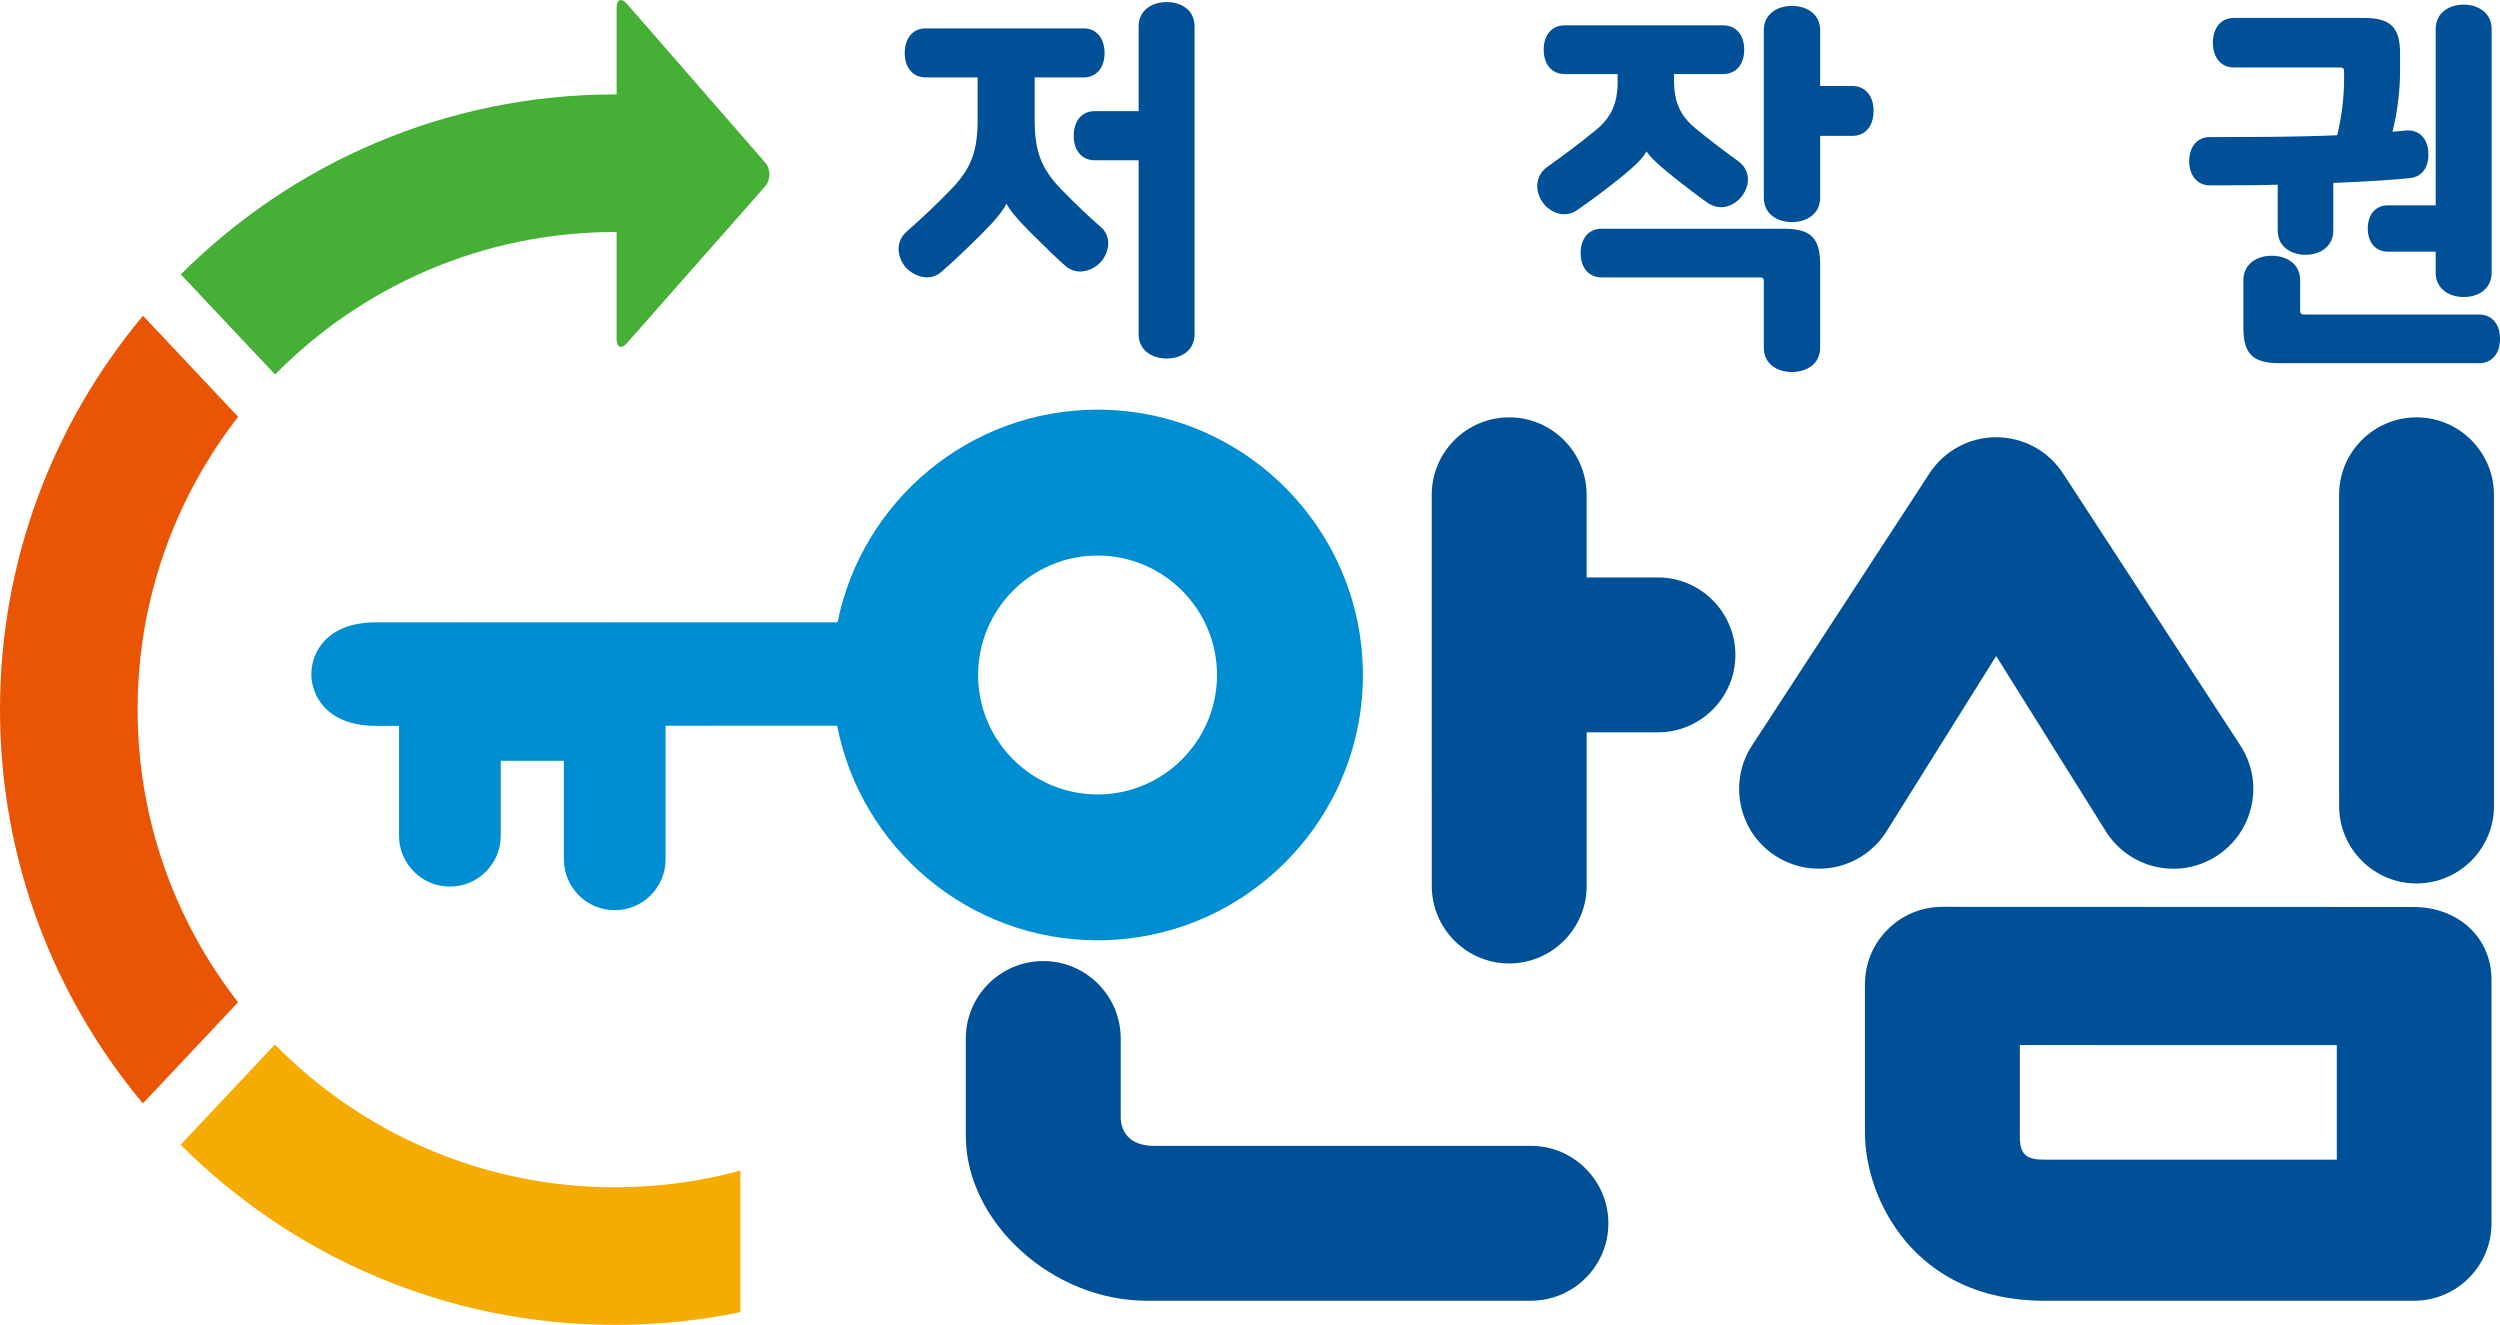 <?xml version="1.0" encoding="utf-8"?>
<!-- Generator: Adobe Illustrator 25.0.1, SVG Export Plug-In . SVG Version: 6.00 Build 0)  -->
<svg version="1.1" id="레이어_1" xmlns="http://www.w3.org/2000/svg" xmlns:xlink="http://www.w3.org/1999/xlink" x="0px"
	 y="0px" viewBox="0 0 594.82 315.22" style="enable-background:new 0 0 594.82 315.22;" xml:space="preserve">
<style type="text/css">
	.st0{fill:#005098;}
	.st1{fill:#008ED3;}
	.st2{fill:#F6AB00;}
	.st3{fill:#EA5504;}
	.st4{fill:#45B035;}
</style>
<g>
	<g>
		<g>
			<path class="st0" d="M277.61,85.3c-3.33,0-6.7-1.79-6.7-5.79V38.13h-10.46c-3.03,0-4.98-2.28-4.98-5.81
				c0-3.57,1.95-5.88,4.98-5.88h10.46V6.28c0-4,3.36-5.79,6.7-5.79c3.29,0,6.61,1.79,6.61,5.79V79.5
				C284.22,83.51,280.91,85.3,277.61,85.3z M220.57,65.99c-1.8,0-3.75-0.92-5.09-2.4c-1.99-2.29-2.57-6.05,0.27-8.52
				c3.73-3.27,7.15-6.53,10.47-9.94c4.83-5,6.38-9.04,6.38-16.62V18.42h-12.36c-3.02,0-4.98-2.27-4.98-5.79
				c0-3.57,1.96-5.88,4.98-5.88h37.59c3.02,0,4.98,2.31,4.98,5.88c0,3.52-1.96,5.79-4.98,5.79h-11.65v10.07
				c0,7.59,1.55,11.62,6.38,16.62c3.35,3.43,6.77,6.69,9.39,8.94c1.07,0.94,1.66,2.17,1.73,3.59c0.07,1.71-0.65,3.53-1.94,4.88
				c-1.3,1.3-3.07,2.08-4.74,2.08c-1.29,0-2.49-0.45-3.48-1.31c-1.93-1.69-4.54-4.19-8.49-8.13c-3.11-3.1-4.71-5.12-5.56-6.7
				c-0.85,1.68-2.44,3.72-5.7,6.98c-3.11,3.1-6.46,6.37-9.85,9.3C222.96,65.56,221.81,65.99,220.57,65.99z"/>
			<path class="st0" d="M426.36,88.51c-3.34,0-6.7-1.79-6.7-5.8V67.19c0-1.05-0.15-1.19-1.2-1.19h-37.41
				c-3.01,0-4.97-2.27-4.97-5.79c0-3.52,1.95-5.79,4.97-5.79h43.41c6.35,0,8.6,2.21,8.6,8.43v19.88
				C433.06,86.73,429.7,88.51,426.36,88.51z M426.36,52.84c-3.34,0-6.7-1.79-6.7-5.8V7.19c0-4,3.37-5.79,6.7-5.79
				c3.34,0,6.7,1.79,6.7,5.79v13.27h7.63c3.08,0,5.08,2.31,5.08,5.89c0,3.69-1.94,5.98-5.08,5.98h-7.63v14.72
				C433.06,51.04,429.7,52.84,426.36,52.84z M372.19,50.98c-1.9,0-3.91-1.09-5.12-2.79c-1.07-1.51-1.52-3.3-1.23-4.92
				c0.25-1.44,1.06-2.69,2.35-3.6c3.45-2.46,7.24-5.22,11.57-8.77c3.68-3.08,5.12-6.32,5.12-11.56v-1.72h-12.62
				c-3.03,0-4.97-2.28-4.97-5.8c0-3.51,1.95-5.79,4.97-5.79h37.76c3.02,0,4.98,2.27,4.98,5.79c0,3.53-1.96,5.8-4.98,5.8h-11.73v1.36
				c0,5.24,1.43,8.49,5.12,11.58c3.16,2.58,6.47,5.12,10.13,7.76c1.26,0.91,2.05,2.13,2.28,3.53c0.25,1.55-0.21,3.23-1.28,4.71
				c-1.29,1.72-3.17,2.74-5.04,2.74c-1.13,0-2.23-0.36-3.26-1.07c-2.06-1.44-5.24-3.86-8.95-6.84c-2.97-2.41-4.61-3.97-5.52-5.36
				c-0.95,1.65-2.74,3.44-5.89,6c-3.64,2.92-6.9,5.37-10.58,7.93C374.36,50.63,373.31,50.98,372.19,50.98z"/>
			<path class="st0" d="M542.37,86.41c-6.36,0-8.61-2.2-8.61-8.42V66.64c0-3.46,2.73-5.79,6.79-5.79c3.34,0,6.71,1.79,6.71,5.79
				v6.99c0,1.05,0.14,1.2,1.19,1.2h41.4c3.03,0,4.98,2.27,4.98,5.79c0,3.52-1.95,5.8-4.98,5.8H542.37z M586.22,70.67
				c-3.34,0-6.7-1.79-6.7-5.79v-5h-11.37c-2.91,0-4.79-2.17-4.79-5.52c0-3.35,1.88-5.51,4.79-5.51h11.37V6.9c0-4,3.36-5.8,6.7-5.8
				c3.19,0,6.61,1.81,6.61,5.8v57.98C592.83,68.88,589.5,70.67,586.22,70.67z M548.55,60.62c-3.29,0-6.62-1.79-6.62-5.79V43.95
				c-5.35,0.15-10.85,0.15-16.18,0.15c-2.92,0-4.88-2.32-4.88-5.78c0-3.42,1.96-5.71,4.88-5.71c9.95,0,20.22,0,30.34-0.43
				c1.13-4.76,1.64-9.04,1.64-13.75v-1.18c0-1.05-0.14-1.2-1.19-1.2h-25.05c-3.02,0-4.98-2.31-4.98-5.88c0-3.59,1.96-5.9,4.98-5.9
				h30.95c6.35,0,8.6,2.21,8.6,8.43v4.26c0,4.66-0.63,9.72-1.8,14.38c1.03-0.07,2.05-0.16,3.08-0.28c0.23-0.02,0.43-0.03,0.63-0.03
				c2.76,0,4.61,1.96,4.81,5.12c0.25,3.54-1.42,5.92-4.33,6.22c-4.7,0.48-10.52,0.85-18.27,1.15v11.3
				C555.15,58.83,551.84,60.62,548.55,60.62z"/>
		</g>
		<path class="st0" d="M517.14,206.7c-6.46,0-12.41-3.22-15.92-8.61l-26.28-42l-26.23,41.95c-3.53,5.41-9.5,8.65-15.95,8.65
			c-3.66,0-7.25-1.06-10.36-3.07c-4.24-2.76-7.15-7.02-8.2-11.99c-1.05-4.96-0.1-10.04,2.67-14.28l42.18-64.69
			c3.52-5.4,9.46-8.63,15.89-8.63c6.44,0,12.38,3.22,15.91,8.61l42.18,64.7c2.77,4.25,3.73,9.31,2.68,14.27
			c-1.06,4.97-3.98,9.23-8.22,12.01C524.39,205.64,520.82,206.7,517.14,206.7z"/>
		<path class="st0" d="M593.38,137.37v-19.64c0-10.16-8.26-18.43-18.42-18.43c-10.16,0-18.43,8.26-18.43,18.43v70.72h0.01v3.32
			c0,10.16,8.26,18.43,18.41,18.43c10.16,0,18.44-8.27,18.44-18.43L593.38,137.37L593.38,137.37z"/>
		<g>
			<path class="st0" d="M364.24,272.63h-89.77c-5.77,0-7.82-3.51-7.82-6.79v-18.76c0-10.16-8.27-18.42-18.43-18.42
				c-10.16,0-18.43,8.26-18.43,18.42v23.12c0,20.56,20.52,39.28,43.05,39.28h91.41c10.16,0,18.43-8.27,18.43-18.42
				C382.67,280.9,374.4,272.63,364.24,272.63z"/>
			<path class="st0" d="M394.46,137.39H377.5v-0.02v0v-19.64c0-10.16-8.26-18.43-18.42-18.43c-10.16,0-18.43,8.26-18.43,18.43v70.72
				h0.01v22.35c0,10.16,8.26,18.43,18.41,18.43c10.17,0,18.44-8.27,18.44-18.43v-36.56h16.96c10.16,0,18.43-8.26,18.43-18.42
				C412.88,145.65,404.62,137.39,394.46,137.39z"/>
		</g>
	</g>
	<g>
		<path class="st0" d="M574.31,215.8c-10.2,0-112.16-0.04-112.16-0.04c-4.91,0-9.54,1.92-13.04,5.4c-3.48,3.48-5.39,8.11-5.39,13.03
			v35.33c0,15.45,11.56,39.96,42.56,39.96h88.12c10.14,0,18.4-8.27,18.4-18.42c0,0,0-47.42,0-57.87
			C592.81,222.74,584.51,215.8,574.31,215.8z M555.99,275.91h-69.71c-4.16,0-5.6-1.27-5.7-5.06v-22.21l75.41,0.01V275.91z"/>
	</g>
	<path class="st1" d="M261.14,97.47c-30.52,0-56.04,21.77-61.87,50.6h-52.9c-0.04,0-0.07-0.01-0.11-0.01
		c-0.04,0-0.07,0.01-0.11,0.01h-36.31c-0.04,0-0.07-0.01-0.1-0.01c-0.07,0-0.15,0.01-0.22,0.01H89.51
		c-12.01,0-15.44,7.42-15.44,12.31s3.43,12.32,15.44,12.32l5.43,0v26.15c0,6.68,5.42,12.09,12.1,12.09c6.68,0,12.1-5.41,12.1-12.09
		v-17.83h15.02v23.44c0,6.68,5.42,12.1,12.1,12.1c6.68,0,12.1-5.42,12.1-12.1v-31.79l40.82-0.02c5.64,29.06,31.27,51.07,61.96,51.07
		c34.81,0,63.13-28.31,63.13-63.12C324.27,125.79,295.95,97.47,261.14,97.47z M261.14,189.02c-15.67,0-28.42-12.75-28.42-28.42
		c0-15.67,12.75-28.42,28.42-28.42c15.67,0,28.42,12.75,28.42,28.42C289.56,176.27,276.81,189.02,261.14,189.02z"/>
	<g>
		<g>
			<path class="st2" d="M176.15,278.52v33.67c-9.62,1.99-19.57,3.03-29.78,3.03c-40.39,0-76.92-16.39-103.4-42.85l22.43-23.84
				c20.61,20.94,49.25,33.96,80.96,33.96C156.68,282.49,166.66,281.09,176.15,278.52z"/>
			<path class="st3" d="M0,168.84c0-35.68,12.81-68.33,34.02-93.72l22.64,24.05c-14.97,19.25-23.92,43.4-23.92,69.67
				c0,26.25,8.94,50.39,23.9,69.63l-22.64,24.06C12.79,237.14,0,204.5,0,168.84z"/>
		</g>
		<path class="st4" d="M182.04,38.65L149.21,0.95c-1.37-1.58-2.5-1.15-2.5,0.94c0,0,0,19.38,0,20.58c-0.11,0-0.22-0.01-0.33-0.01
			c-40.37,0-76.88,16.39-103.36,42.82l22.43,23.83C86.06,68.2,114.68,55.2,146.38,55.2c0.11,0,0.22,0.01,0.33,0.01
			c0,1.48,0,25.42,0,25.42c0,2.09,1.13,2.52,2.51,0.95l32.81-37.22C183.41,42.79,183.42,40.22,182.04,38.65z"/>
	</g>
</g>
</svg>
